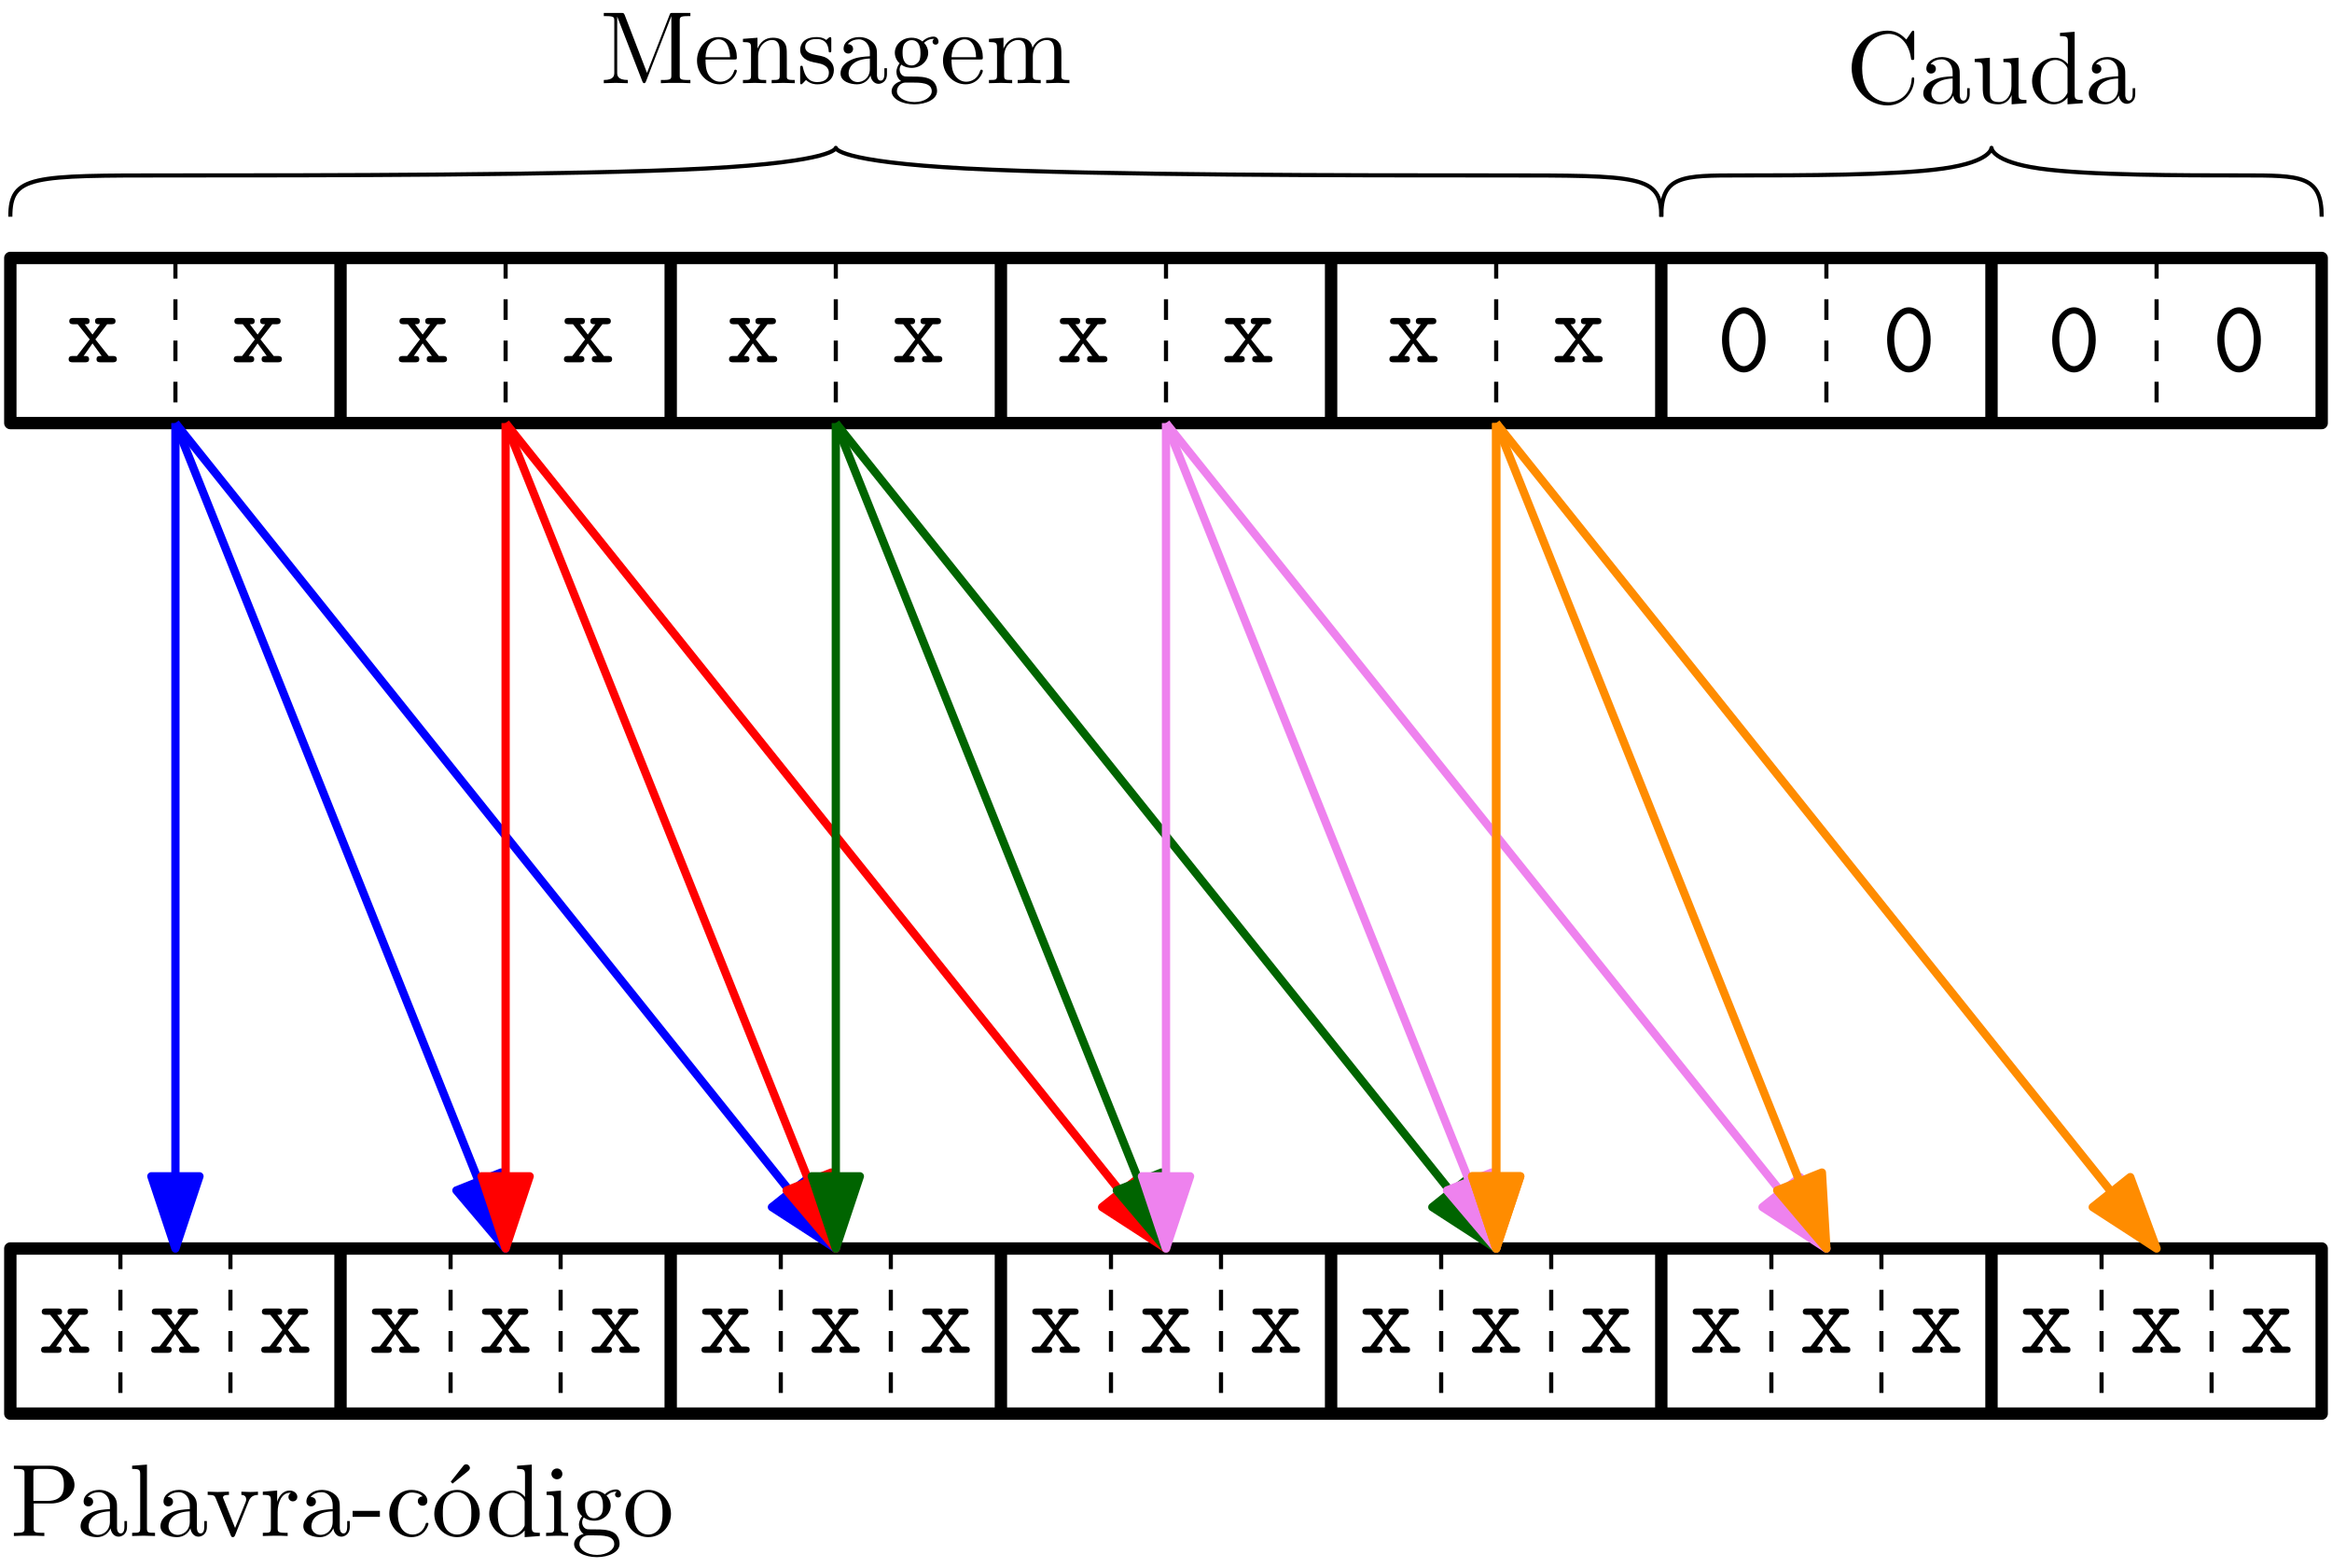 <?xml version="1.0" encoding="UTF-8"?>
<svg xmlns="http://www.w3.org/2000/svg" xmlns:xlink="http://www.w3.org/1999/xlink" width="226" height="152" viewBox="0 0 226 152">
<defs>
<g>
<g id="glyph-0-0">
<path d="M 8.766 0 L 8.766 -0.312 L 8.516 -0.312 C 7.75 -0.312 7.734 -0.422 7.734 -0.781 L 7.734 -6.031 C 7.734 -6.391 7.75 -6.5 8.516 -6.5 L 8.766 -6.5 L 8.766 -6.812 L 7.078 -6.812 C 6.812 -6.812 6.812 -6.797 6.75 -6.625 L 4.562 -1 L 2.406 -6.594 C 2.312 -6.812 2.281 -6.812 2.047 -6.812 L 0.375 -6.812 L 0.375 -6.5 L 0.609 -6.5 C 1.375 -6.5 1.391 -6.391 1.391 -6.031 L 1.391 -1.047 C 1.391 -0.781 1.391 -0.312 0.375 -0.312 L 0.375 0 L 1.531 -0.031 L 2.703 0 L 2.703 -0.312 C 1.672 -0.312 1.672 -0.781 1.672 -1.047 L 1.672 -6.422 L 1.688 -6.422 L 4.094 -0.219 C 4.141 -0.094 4.188 0 4.281 0 C 4.391 0 4.422 -0.078 4.469 -0.188 L 6.922 -6.5 L 6.922 -0.781 C 6.922 -0.422 6.906 -0.312 6.141 -0.312 L 5.906 -0.312 L 5.906 0 C 6.266 -0.031 6.953 -0.031 7.344 -0.031 C 7.719 -0.031 8.391 -0.031 8.766 0 Z M 8.766 0 "/>
</g>
<g id="glyph-0-1">
<path d="M 4.141 -1.188 C 4.141 -1.281 4.062 -1.312 4 -1.312 C 3.922 -1.312 3.891 -1.25 3.875 -1.172 C 3.531 -0.141 2.625 -0.141 2.531 -0.141 C 2.031 -0.141 1.641 -0.438 1.406 -0.812 C 1.109 -1.281 1.109 -1.938 1.109 -2.297 L 3.891 -2.297 C 4.109 -2.297 4.141 -2.297 4.141 -2.516 C 4.141 -3.5 3.594 -4.469 2.359 -4.469 C 1.203 -4.469 0.281 -3.438 0.281 -2.188 C 0.281 -0.859 1.328 0.109 2.469 0.109 C 3.688 0.109 4.141 -1 4.141 -1.188 Z M 3.484 -2.516 L 1.109 -2.516 C 1.172 -4 2.016 -4.25 2.359 -4.25 C 3.375 -4.25 3.484 -2.906 3.484 -2.516 Z M 3.484 -2.516 "/>
</g>
<g id="glyph-0-2">
<path d="M 5.328 0 L 5.328 -0.312 C 4.812 -0.312 4.562 -0.312 4.562 -0.609 L 4.562 -2.516 C 4.562 -3.375 4.562 -3.672 4.25 -4.031 C 4.109 -4.203 3.781 -4.406 3.203 -4.406 C 2.469 -4.406 2 -3.984 1.719 -3.359 L 1.719 -4.406 L 0.312 -4.297 L 0.312 -3.984 C 1.016 -3.984 1.094 -3.922 1.094 -3.422 L 1.094 -0.75 C 1.094 -0.312 0.984 -0.312 0.312 -0.312 L 0.312 0 L 1.453 -0.031 L 2.562 0 L 2.562 -0.312 C 1.891 -0.312 1.781 -0.312 1.781 -0.75 L 1.781 -2.594 C 1.781 -3.625 2.5 -4.188 3.125 -4.188 C 3.766 -4.188 3.875 -3.656 3.875 -3.078 L 3.875 -0.75 C 3.875 -0.312 3.766 -0.312 3.094 -0.312 L 3.094 0 L 4.219 -0.031 Z M 5.328 0 "/>
</g>
<g id="glyph-0-3">
<path d="M 3.594 -1.281 C 3.594 -1.797 3.297 -2.109 3.172 -2.219 C 2.844 -2.547 2.453 -2.625 2.031 -2.703 C 1.469 -2.812 0.812 -2.938 0.812 -3.516 C 0.812 -3.875 1.062 -4.281 1.922 -4.281 C 3.016 -4.281 3.078 -3.375 3.094 -3.078 C 3.094 -2.984 3.203 -2.984 3.203 -2.984 C 3.344 -2.984 3.344 -3.031 3.344 -3.219 L 3.344 -4.234 C 3.344 -4.391 3.344 -4.469 3.234 -4.469 C 3.188 -4.469 3.156 -4.469 3.031 -4.344 C 3 -4.312 2.906 -4.219 2.859 -4.188 C 2.484 -4.469 2.078 -4.469 1.922 -4.469 C 0.703 -4.469 0.328 -3.797 0.328 -3.234 C 0.328 -2.891 0.484 -2.609 0.75 -2.391 C 1.078 -2.141 1.359 -2.078 2.078 -1.938 C 2.297 -1.891 3.109 -1.734 3.109 -1.016 C 3.109 -0.516 2.766 -0.109 1.984 -0.109 C 1.141 -0.109 0.781 -0.672 0.594 -1.531 C 0.562 -1.656 0.562 -1.688 0.453 -1.688 C 0.328 -1.688 0.328 -1.625 0.328 -1.453 L 0.328 -0.125 C 0.328 0.047 0.328 0.109 0.438 0.109 C 0.484 0.109 0.5 0.094 0.688 -0.094 C 0.703 -0.109 0.703 -0.125 0.891 -0.312 C 1.328 0.094 1.781 0.109 1.984 0.109 C 3.125 0.109 3.594 -0.562 3.594 -1.281 Z M 3.594 -1.281 "/>
</g>
<g id="glyph-0-4">
<path d="M 4.812 -0.891 L 4.812 -1.453 L 4.562 -1.453 L 4.562 -0.891 C 4.562 -0.312 4.312 -0.25 4.203 -0.25 C 3.875 -0.25 3.844 -0.703 3.844 -0.75 L 3.844 -2.734 C 3.844 -3.156 3.844 -3.547 3.484 -3.922 C 3.094 -4.312 2.594 -4.469 2.109 -4.469 C 1.297 -4.469 0.609 -4 0.609 -3.344 C 0.609 -3.047 0.812 -2.875 1.062 -2.875 C 1.344 -2.875 1.531 -3.078 1.531 -3.328 C 1.531 -3.453 1.469 -3.781 1.016 -3.781 C 1.281 -4.141 1.781 -4.25 2.094 -4.25 C 2.578 -4.25 3.156 -3.859 3.156 -2.969 L 3.156 -2.609 C 2.641 -2.578 1.938 -2.547 1.312 -2.25 C 0.562 -1.906 0.312 -1.391 0.312 -0.953 C 0.312 -0.141 1.281 0.109 1.906 0.109 C 2.578 0.109 3.031 -0.297 3.219 -0.75 C 3.266 -0.359 3.531 0.062 4 0.062 C 4.203 0.062 4.812 -0.078 4.812 -0.891 Z M 3.156 -1.391 C 3.156 -0.453 2.438 -0.109 1.984 -0.109 C 1.5 -0.109 1.094 -0.453 1.094 -0.953 C 1.094 -1.5 1.5 -2.328 3.156 -2.391 Z M 3.156 -1.391 "/>
</g>
<g id="glyph-0-5">
<path d="M 4.828 -4.031 C 4.828 -4.203 4.719 -4.516 4.328 -4.516 C 4.125 -4.516 3.688 -4.453 3.266 -4.047 C 2.844 -4.375 2.438 -4.406 2.219 -4.406 C 1.281 -4.406 0.594 -3.719 0.594 -2.953 C 0.594 -2.516 0.812 -2.141 1.062 -1.922 C 0.938 -1.781 0.75 -1.453 0.75 -1.094 C 0.75 -0.781 0.891 -0.406 1.203 -0.203 C 0.594 -0.047 0.281 0.391 0.281 0.781 C 0.281 1.5 1.266 2.047 2.484 2.047 C 3.656 2.047 4.688 1.547 4.688 0.766 C 4.688 0.422 4.562 -0.094 4.047 -0.375 C 3.516 -0.641 2.938 -0.641 2.328 -0.641 C 2.078 -0.641 1.656 -0.641 1.578 -0.656 C 1.266 -0.703 1.062 -1 1.062 -1.328 C 1.062 -1.359 1.062 -1.594 1.219 -1.797 C 1.609 -1.516 2.031 -1.484 2.219 -1.484 C 3.141 -1.484 3.828 -2.172 3.828 -2.938 C 3.828 -3.312 3.672 -3.672 3.422 -3.906 C 3.781 -4.25 4.141 -4.297 4.312 -4.297 C 4.312 -4.297 4.391 -4.297 4.422 -4.281 C 4.312 -4.25 4.25 -4.141 4.25 -4.016 C 4.25 -3.844 4.391 -3.734 4.547 -3.734 C 4.641 -3.734 4.828 -3.797 4.828 -4.031 Z M 3.078 -2.953 C 3.078 -2.688 3.078 -2.359 2.922 -2.109 C 2.844 -2 2.609 -1.719 2.219 -1.719 C 1.344 -1.719 1.344 -2.719 1.344 -2.938 C 1.344 -3.203 1.359 -3.531 1.5 -3.781 C 1.578 -3.891 1.812 -4.172 2.219 -4.172 C 3.078 -4.172 3.078 -3.188 3.078 -2.953 Z M 4.172 0.781 C 4.172 1.328 3.469 1.828 2.5 1.828 C 1.484 1.828 0.797 1.312 0.797 0.781 C 0.797 0.328 1.172 -0.047 1.609 -0.062 L 2.203 -0.062 C 3.062 -0.062 4.172 -0.062 4.172 0.781 Z M 4.172 0.781 "/>
</g>
<g id="glyph-0-6">
<path d="M 8.109 0 L 8.109 -0.312 C 7.594 -0.312 7.344 -0.312 7.328 -0.609 L 7.328 -2.516 C 7.328 -3.375 7.328 -3.672 7.016 -4.031 C 6.875 -4.203 6.547 -4.406 5.969 -4.406 C 5.141 -4.406 4.688 -3.812 4.531 -3.422 C 4.391 -4.297 3.656 -4.406 3.203 -4.406 C 2.469 -4.406 2 -3.984 1.719 -3.359 L 1.719 -4.406 L 0.312 -4.297 L 0.312 -3.984 C 1.016 -3.984 1.094 -3.922 1.094 -3.422 L 1.094 -0.75 C 1.094 -0.312 0.984 -0.312 0.312 -0.312 L 0.312 0 L 1.453 -0.031 L 2.562 0 L 2.562 -0.312 C 1.891 -0.312 1.781 -0.312 1.781 -0.75 L 1.781 -2.594 C 1.781 -3.625 2.5 -4.188 3.125 -4.188 C 3.766 -4.188 3.875 -3.656 3.875 -3.078 L 3.875 -0.75 C 3.875 -0.312 3.766 -0.312 3.094 -0.312 L 3.094 0 L 4.219 -0.031 L 5.328 0 L 5.328 -0.312 C 4.672 -0.312 4.562 -0.312 4.562 -0.75 L 4.562 -2.594 C 4.562 -3.625 5.266 -4.188 5.906 -4.188 C 6.531 -4.188 6.641 -3.656 6.641 -3.078 L 6.641 -0.75 C 6.641 -0.312 6.531 -0.312 5.859 -0.312 L 5.859 0 L 6.984 -0.031 Z M 8.109 0 "/>
</g>
<g id="glyph-0-7">
<path d="M 6.219 -4.953 C 6.219 -5.938 5.234 -6.812 3.875 -6.812 L 0.344 -6.812 L 0.344 -6.5 L 0.594 -6.5 C 1.359 -6.5 1.375 -6.391 1.375 -6.031 L 1.375 -0.781 C 1.375 -0.422 1.359 -0.312 0.594 -0.312 L 0.344 -0.312 L 0.344 0 C 0.703 -0.031 1.438 -0.031 1.812 -0.031 C 2.188 -0.031 2.938 -0.031 3.297 0 L 3.297 -0.312 L 3.047 -0.312 C 2.281 -0.312 2.266 -0.422 2.266 -0.781 L 2.266 -3.156 L 3.953 -3.156 C 5.141 -3.156 6.219 -3.953 6.219 -4.953 Z M 5.188 -4.953 C 5.188 -4.484 5.188 -3.406 3.609 -3.406 L 2.234 -3.406 L 2.234 -6.094 C 2.234 -6.438 2.25 -6.5 2.719 -6.5 L 3.609 -6.5 C 5.188 -6.5 5.188 -5.438 5.188 -4.953 Z M 5.188 -4.953 "/>
</g>
<g id="glyph-0-8">
<path d="M 2.547 0 L 2.547 -0.312 C 1.875 -0.312 1.766 -0.312 1.766 -0.75 L 1.766 -6.922 L 0.328 -6.812 L 0.328 -6.5 C 1.031 -6.5 1.109 -6.438 1.109 -5.938 L 1.109 -0.75 C 1.109 -0.312 1 -0.312 0.328 -0.312 L 0.328 0 L 1.438 -0.031 Z M 2.547 0 "/>
</g>
<g id="glyph-0-9">
<path d="M 5.062 -3.984 L 5.062 -4.297 C 4.828 -4.281 4.547 -4.266 4.312 -4.266 L 3.453 -4.297 L 3.453 -3.984 C 3.812 -3.984 3.922 -3.75 3.922 -3.562 C 3.922 -3.469 3.906 -3.422 3.875 -3.312 L 2.844 -0.781 L 1.734 -3.562 C 1.672 -3.688 1.672 -3.734 1.672 -3.734 C 1.672 -3.984 2.062 -3.984 2.25 -3.984 L 2.25 -4.297 L 1.156 -4.266 C 0.891 -4.266 0.484 -4.281 0.188 -4.297 L 0.188 -3.984 C 0.812 -3.984 0.859 -3.922 0.984 -3.625 L 2.422 -0.078 C 2.484 0.062 2.5 0.109 2.625 0.109 C 2.766 0.109 2.797 0.016 2.844 -0.078 L 4.141 -3.312 C 4.234 -3.547 4.406 -3.984 5.062 -3.984 Z M 5.062 -3.984 "/>
</g>
<g id="glyph-0-10">
<path d="M 3.625 -3.797 C 3.625 -4.109 3.312 -4.406 2.891 -4.406 C 2.156 -4.406 1.797 -3.734 1.672 -3.312 L 1.672 -4.406 L 0.281 -4.297 L 0.281 -3.984 C 0.984 -3.984 1.062 -3.922 1.062 -3.422 L 1.062 -0.75 C 1.062 -0.312 0.953 -0.312 0.281 -0.312 L 0.281 0 L 1.422 -0.031 C 1.812 -0.031 2.281 -0.031 2.688 0 L 2.688 -0.312 L 2.469 -0.312 C 1.734 -0.312 1.719 -0.422 1.719 -0.781 L 1.719 -2.312 C 1.719 -3.297 2.141 -4.188 2.891 -4.188 C 2.953 -4.188 2.984 -4.188 3 -4.172 C 2.969 -4.172 2.766 -4.047 2.766 -3.781 C 2.766 -3.516 2.984 -3.359 3.203 -3.359 C 3.375 -3.359 3.625 -3.484 3.625 -3.797 Z M 3.625 -3.797 "/>
</g>
<g id="glyph-0-11">
<path d="M 2.75 -1.859 L 2.75 -2.438 L 0.109 -2.438 L 0.109 -1.859 Z M 2.75 -1.859 "/>
</g>
<g id="glyph-0-12">
<path d="M 4.141 -1.188 C 4.141 -1.281 4.031 -1.281 4 -1.281 C 3.922 -1.281 3.891 -1.25 3.875 -1.188 C 3.594 -0.266 2.938 -0.141 2.578 -0.141 C 2.047 -0.141 1.172 -0.562 1.172 -2.172 C 1.172 -3.797 1.984 -4.219 2.516 -4.219 C 2.609 -4.219 3.234 -4.203 3.578 -3.844 C 3.172 -3.812 3.109 -3.516 3.109 -3.391 C 3.109 -3.125 3.297 -2.938 3.562 -2.938 C 3.828 -2.938 4.031 -3.094 4.031 -3.406 C 4.031 -4.078 3.266 -4.469 2.5 -4.469 C 1.25 -4.469 0.344 -3.391 0.344 -2.156 C 0.344 -0.875 1.328 0.109 2.484 0.109 C 3.812 0.109 4.141 -1.094 4.141 -1.188 Z M 4.141 -1.188 "/>
</g>
<g id="glyph-0-13">
<path d="M 4.688 -2.141 C 4.688 -3.406 3.703 -4.469 2.5 -4.469 C 1.25 -4.469 0.281 -3.375 0.281 -2.141 C 0.281 -0.844 1.312 0.109 2.484 0.109 C 3.688 0.109 4.688 -0.875 4.688 -2.141 Z M 3.875 -2.219 C 3.875 -1.859 3.875 -1.312 3.656 -0.875 C 3.422 -0.422 2.984 -0.141 2.5 -0.141 C 2.062 -0.141 1.625 -0.344 1.359 -0.812 C 1.109 -1.25 1.109 -1.859 1.109 -2.219 C 1.109 -2.609 1.109 -3.141 1.344 -3.578 C 1.609 -4.031 2.078 -4.25 2.484 -4.25 C 2.922 -4.25 3.344 -4.031 3.609 -3.594 C 3.875 -3.172 3.875 -2.594 3.875 -2.219 Z M 3.734 -6.594 C 3.734 -6.781 3.547 -6.953 3.375 -6.953 C 3.219 -6.953 3.109 -6.844 3.078 -6.781 L 1.875 -5.266 L 2.047 -5.078 L 3.562 -6.297 C 3.656 -6.375 3.734 -6.484 3.734 -6.594 Z M 3.734 -6.594 "/>
</g>
<g id="glyph-0-14">
<path d="M 5.25 0 L 5.25 -0.312 C 4.562 -0.312 4.469 -0.375 4.469 -0.875 L 4.469 -6.922 L 3.047 -6.812 L 3.047 -6.5 C 3.734 -6.5 3.812 -6.438 3.812 -5.938 L 3.812 -3.781 C 3.531 -4.141 3.094 -4.406 2.562 -4.406 C 1.391 -4.406 0.344 -3.422 0.344 -2.141 C 0.344 -0.875 1.312 0.109 2.453 0.109 C 3.094 0.109 3.531 -0.234 3.781 -0.547 L 3.781 0.109 Z M 3.781 -1.172 C 3.781 -1 3.781 -0.984 3.672 -0.812 C 3.375 -0.328 2.938 -0.109 2.5 -0.109 C 2.047 -0.109 1.688 -0.375 1.453 -0.75 C 1.203 -1.156 1.172 -1.719 1.172 -2.141 C 1.172 -2.5 1.188 -3.094 1.469 -3.547 C 1.688 -3.859 2.062 -4.188 2.609 -4.188 C 2.953 -4.188 3.375 -4.031 3.672 -3.594 C 3.781 -3.422 3.781 -3.406 3.781 -3.219 Z M 3.781 -1.172 "/>
</g>
<g id="glyph-0-15">
<path d="M 2.469 0 L 2.469 -0.312 C 1.797 -0.312 1.766 -0.359 1.766 -0.75 L 1.766 -4.406 L 0.375 -4.297 L 0.375 -3.984 C 1.016 -3.984 1.109 -3.922 1.109 -3.438 L 1.109 -0.75 C 1.109 -0.312 1 -0.312 0.328 -0.312 L 0.328 0 L 1.422 -0.031 C 1.781 -0.031 2.125 -0.016 2.469 0 Z M 1.906 -6.016 C 1.906 -6.297 1.688 -6.547 1.391 -6.547 C 1.047 -6.547 0.844 -6.266 0.844 -6.016 C 0.844 -5.75 1.078 -5.5 1.375 -5.5 C 1.719 -5.5 1.906 -5.766 1.906 -6.016 Z M 1.906 -6.016 "/>
</g>
<g id="glyph-0-16">
<path d="M 4.688 -2.141 C 4.688 -3.406 3.703 -4.469 2.5 -4.469 C 1.25 -4.469 0.281 -3.375 0.281 -2.141 C 0.281 -0.844 1.312 0.109 2.484 0.109 C 3.688 0.109 4.688 -0.875 4.688 -2.141 Z M 3.875 -2.219 C 3.875 -1.859 3.875 -1.312 3.656 -0.875 C 3.422 -0.422 2.984 -0.141 2.5 -0.141 C 2.062 -0.141 1.625 -0.344 1.359 -0.812 C 1.109 -1.25 1.109 -1.859 1.109 -2.219 C 1.109 -2.609 1.109 -3.141 1.344 -3.578 C 1.609 -4.031 2.078 -4.25 2.484 -4.25 C 2.922 -4.25 3.344 -4.031 3.609 -3.594 C 3.875 -3.172 3.875 -2.594 3.875 -2.219 Z M 3.875 -2.219 "/>
</g>
<g id="glyph-0-17">
<path d="M 6.625 -2.328 C 6.625 -2.422 6.625 -2.5 6.5 -2.5 C 6.391 -2.5 6.391 -2.438 6.375 -2.328 C 6.297 -0.906 5.234 -0.094 4.141 -0.094 C 3.531 -0.094 1.578 -0.422 1.578 -3.406 C 1.578 -6.375 3.531 -6.719 4.141 -6.719 C 5.219 -6.719 6.109 -5.812 6.312 -4.359 C 6.328 -4.219 6.328 -4.188 6.469 -4.188 C 6.625 -4.188 6.625 -4.219 6.625 -4.422 L 6.625 -6.781 C 6.625 -6.953 6.625 -7.031 6.516 -7.031 C 6.484 -7.031 6.438 -7.031 6.359 -6.906 L 5.859 -6.172 C 5.5 -6.531 4.984 -7.031 4.031 -7.031 C 2.156 -7.031 0.562 -5.438 0.562 -3.406 C 0.562 -1.344 2.172 0.219 4.031 0.219 C 5.656 0.219 6.625 -1.172 6.625 -2.328 Z M 6.625 -2.328 "/>
</g>
<g id="glyph-0-18">
<path d="M 5.328 0 L 5.328 -0.312 C 4.641 -0.312 4.562 -0.375 4.562 -0.875 L 4.562 -4.406 L 3.094 -4.297 L 3.094 -3.984 C 3.781 -3.984 3.875 -3.922 3.875 -3.422 L 3.875 -1.656 C 3.875 -0.781 3.391 -0.109 2.656 -0.109 C 1.828 -0.109 1.781 -0.578 1.781 -1.094 L 1.781 -4.406 L 0.312 -4.297 L 0.312 -3.984 C 1.094 -3.984 1.094 -3.953 1.094 -3.078 L 1.094 -1.578 C 1.094 -0.797 1.094 0.109 2.609 0.109 C 3.172 0.109 3.609 -0.172 3.891 -0.781 L 3.891 0.109 Z M 5.328 0 "/>
</g>
<g id="glyph-1-0">
<path d="M 4.938 -0.297 C 4.938 -0.609 4.688 -0.609 4.531 -0.609 L 4.141 -0.609 L 2.859 -2.219 L 4 -3.688 L 4.391 -3.688 C 4.531 -3.688 4.812 -3.688 4.812 -3.984 C 4.812 -4.297 4.547 -4.297 4.391 -4.297 L 3.234 -4.297 C 3.078 -4.297 2.828 -4.297 2.828 -4 C 2.828 -3.688 3.047 -3.688 3.312 -3.688 L 2.578 -2.688 L 1.828 -3.688 C 2.078 -3.688 2.297 -3.688 2.297 -4 C 2.297 -4.297 2.047 -4.297 1.906 -4.297 L 0.734 -4.297 C 0.594 -4.297 0.328 -4.297 0.328 -3.984 C 0.328 -3.688 0.594 -3.688 0.734 -3.688 L 1.141 -3.688 L 2.312 -2.219 L 1.078 -0.609 L 0.672 -0.609 C 0.531 -0.609 0.266 -0.609 0.266 -0.297 C 0.266 0 0.531 0 0.672 0 L 1.844 0 C 2 0 2.25 0 2.25 -0.297 C 2.25 -0.609 2.031 -0.609 1.719 -0.609 L 2.578 -1.828 L 3.469 -0.609 C 3.188 -0.609 2.969 -0.609 2.969 -0.297 C 2.969 0 3.219 0 3.375 0 L 4.531 0 C 4.672 0 4.938 0 4.938 -0.297 Z M 4.938 -0.297 "/>
</g>
<g id="glyph-2-0">
<path d="M 4.719 -3.047 C 4.719 -4.891 3.703 -6.203 2.609 -6.203 C 1.5 -6.203 0.5 -4.859 0.5 -3.047 C 0.5 -1.203 1.516 0.109 2.609 0.109 C 3.734 0.109 4.719 -1.219 4.719 -3.047 Z M 4.031 -3.156 C 4.031 -1.672 3.391 -0.5 2.609 -0.5 C 1.828 -0.5 1.188 -1.672 1.188 -3.156 C 1.188 -4.609 1.875 -5.594 2.609 -5.594 C 3.344 -5.594 4.031 -4.609 4.031 -3.156 Z M 4.031 -3.156 "/>
</g>
</g>
</defs>
<path fill="none" stroke-width="0.4" stroke-linecap="butt" stroke-linejoin="round" stroke="rgb(0%, 0%, 0%)" stroke-opacity="1" stroke-dasharray="2" stroke-miterlimit="10" d="M 74.668 672 L 74.668 656 " transform="matrix(1, 0, 0, -1, -63, 793)"/>
<path fill="none" stroke-width="0.4" stroke-linecap="butt" stroke-linejoin="round" stroke="rgb(0%, 0%, 0%)" stroke-opacity="1" stroke-dasharray="2" stroke-miterlimit="10" d="M 85.332 672 L 85.332 656 " transform="matrix(1, 0, 0, -1, -63, 793)"/>
<path fill="none" stroke-width="1.2" stroke-linecap="butt" stroke-linejoin="round" stroke="rgb(0%, 0%, 0%)" stroke-opacity="1" stroke-miterlimit="10" d="M 64 768 L 64 752 L 288 752 L 288 768 Z M 64 768 " transform="matrix(1, 0, 0, -1, -63, 793)"/>
<path fill="none" stroke-width="1.2" stroke-linecap="butt" stroke-linejoin="round" stroke="rgb(0%, 0%, 0%)" stroke-opacity="1" stroke-miterlimit="10" d="M 96 768 L 96 752 " transform="matrix(1, 0, 0, -1, -63, 793)"/>
<path fill="none" stroke-width="1.2" stroke-linecap="butt" stroke-linejoin="round" stroke="rgb(0%, 0%, 0%)" stroke-opacity="1" stroke-miterlimit="10" d="M 128 768 L 128 752 " transform="matrix(1, 0, 0, -1, -63, 793)"/>
<path fill="none" stroke-width="1.2" stroke-linecap="butt" stroke-linejoin="round" stroke="rgb(0%, 0%, 0%)" stroke-opacity="1" stroke-miterlimit="10" d="M 160 768 L 160 752 " transform="matrix(1, 0, 0, -1, -63, 793)"/>
<path fill="none" stroke-width="1.2" stroke-linecap="butt" stroke-linejoin="round" stroke="rgb(0%, 0%, 0%)" stroke-opacity="1" stroke-miterlimit="10" d="M 192 768 L 192 752 " transform="matrix(1, 0, 0, -1, -63, 793)"/>
<path fill="none" stroke-width="0.4" stroke-linecap="butt" stroke-linejoin="round" stroke="rgb(0%, 0%, 0%)" stroke-opacity="1" stroke-dasharray="2" stroke-miterlimit="10" d="M 80 768 L 80 752 " transform="matrix(1, 0, 0, -1, -63, 793)"/>
<path fill="none" stroke-width="0.4" stroke-linecap="butt" stroke-linejoin="round" stroke="rgb(0%, 0%, 0%)" stroke-opacity="1" stroke-dasharray="2" stroke-miterlimit="10" d="M 112 768 L 112 752 " transform="matrix(1, 0, 0, -1, -63, 793)"/>
<path fill="none" stroke-width="0.4" stroke-linecap="butt" stroke-linejoin="round" stroke="rgb(0%, 0%, 0%)" stroke-opacity="1" stroke-dasharray="2" stroke-miterlimit="10" d="M 144 768 L 144 752 " transform="matrix(1, 0, 0, -1, -63, 793)"/>
<path fill="none" stroke-width="0.4" stroke-linecap="butt" stroke-linejoin="round" stroke="rgb(0%, 0%, 0%)" stroke-opacity="1" stroke-dasharray="2" stroke-miterlimit="10" d="M 176 768 L 176 752 " transform="matrix(1, 0, 0, -1, -63, 793)"/>
<path fill="none" stroke-width="0.4" stroke-linecap="butt" stroke-linejoin="round" stroke="rgb(0%, 0%, 0%)" stroke-opacity="1" stroke-dasharray="2" stroke-miterlimit="10" d="M 208 768 L 208 752 " transform="matrix(1, 0, 0, -1, -63, 793)"/>
<path fill="none" stroke-width="1.2" stroke-linecap="butt" stroke-linejoin="round" stroke="rgb(0%, 0%, 0%)" stroke-opacity="1" stroke-miterlimit="10" d="M 64 672 L 64 656 L 288 656 L 288 672 Z M 64 672 " transform="matrix(1, 0, 0, -1, -63, 793)"/>
<path fill="none" stroke-width="1.2" stroke-linecap="butt" stroke-linejoin="round" stroke="rgb(0%, 0%, 0%)" stroke-opacity="1" stroke-miterlimit="10" d="M 96 672 L 96 656 " transform="matrix(1, 0, 0, -1, -63, 793)"/>
<path fill="none" stroke-width="1.2" stroke-linecap="butt" stroke-linejoin="round" stroke="rgb(0%, 0%, 0%)" stroke-opacity="1" stroke-miterlimit="10" d="M 128 672 L 128 656 " transform="matrix(1, 0, 0, -1, -63, 793)"/>
<path fill="none" stroke-width="1.2" stroke-linecap="butt" stroke-linejoin="round" stroke="rgb(0%, 0%, 0%)" stroke-opacity="1" stroke-miterlimit="10" d="M 160 672 L 160 656 " transform="matrix(1, 0, 0, -1, -63, 793)"/>
<path fill="none" stroke-width="1.2" stroke-linecap="butt" stroke-linejoin="round" stroke="rgb(0%, 0%, 0%)" stroke-opacity="1" stroke-miterlimit="10" d="M 192 672 L 192 656 " transform="matrix(1, 0, 0, -1, -63, 793)"/>
<path fill="none" stroke-width="0.4" stroke-linecap="butt" stroke-linejoin="round" stroke="rgb(0%, 0%, 0%)" stroke-opacity="1" stroke-dasharray="2" stroke-miterlimit="10" d="M 106.668 672 L 106.668 656 " transform="matrix(1, 0, 0, -1, -63, 793)"/>
<path fill="none" stroke-width="0.4" stroke-linecap="butt" stroke-linejoin="round" stroke="rgb(0%, 0%, 0%)" stroke-opacity="1" stroke-dasharray="2" stroke-miterlimit="10" d="M 117.332 672 L 117.332 656 " transform="matrix(1, 0, 0, -1, -63, 793)"/>
<path fill="none" stroke-width="0.4" stroke-linecap="butt" stroke-linejoin="round" stroke="rgb(0%, 0%, 0%)" stroke-opacity="1" stroke-dasharray="2" stroke-miterlimit="10" d="M 138.668 672 L 138.668 656 " transform="matrix(1, 0, 0, -1, -63, 793)"/>
<path fill="none" stroke-width="0.4" stroke-linecap="butt" stroke-linejoin="round" stroke="rgb(0%, 0%, 0%)" stroke-opacity="1" stroke-dasharray="2" stroke-miterlimit="10" d="M 149.332 672 L 149.332 656 " transform="matrix(1, 0, 0, -1, -63, 793)"/>
<path fill="none" stroke-width="0.4" stroke-linecap="butt" stroke-linejoin="round" stroke="rgb(0%, 0%, 0%)" stroke-opacity="1" stroke-dasharray="2" stroke-miterlimit="10" d="M 170.668 672 L 170.668 656 " transform="matrix(1, 0, 0, -1, -63, 793)"/>
<path fill="none" stroke-width="0.4" stroke-linecap="butt" stroke-linejoin="round" stroke="rgb(0%, 0%, 0%)" stroke-opacity="1" stroke-dasharray="2" stroke-miterlimit="10" d="M 181.332 672 L 181.332 656 " transform="matrix(1, 0, 0, -1, -63, 793)"/>
<path fill="none" stroke-width="0.4" stroke-linecap="butt" stroke-linejoin="round" stroke="rgb(0%, 0%, 0%)" stroke-opacity="1" stroke-dasharray="2" stroke-miterlimit="10" d="M 202.668 672 L 202.668 656 " transform="matrix(1, 0, 0, -1, -63, 793)"/>
<path fill="none" stroke-width="0.4" stroke-linecap="butt" stroke-linejoin="round" stroke="rgb(0%, 0%, 0%)" stroke-opacity="1" stroke-dasharray="2" stroke-miterlimit="10" d="M 213.332 672 L 213.332 656 " transform="matrix(1, 0, 0, -1, -63, 793)"/>
<g fill="rgb(0%, 0%, 0%)" fill-opacity="1">
<use xlink:href="#glyph-0-0" x="58.141" y="8.063"/>
<use xlink:href="#glyph-0-1" x="67.267" y="8.063"/>
<use xlink:href="#glyph-0-2" x="71.69" y="8.063"/>
<use xlink:href="#glyph-0-3" x="77.219" y="8.063"/>
<use xlink:href="#glyph-0-4" x="81.145" y="8.063"/>
<use xlink:href="#glyph-0-5" x="86.126" y="8.063"/>
<use xlink:href="#glyph-0-1" x="91.107" y="8.063"/>
<use xlink:href="#glyph-0-6" x="95.531" y="8.063"/>
</g>
<g fill="rgb(0%, 0%, 0%)" fill-opacity="1">
<use xlink:href="#glyph-0-7" x="1" y="148.863"/>
<use xlink:href="#glyph-0-4" x="7.496" y="148.863"/>
<use xlink:href="#glyph-0-8" x="12.477" y="148.863"/>
<use xlink:href="#glyph-0-4" x="15.237" y="148.863"/>
<use xlink:href="#glyph-0-9" x="19.939" y="148.863"/>
<use xlink:href="#glyph-0-10" x="25.189" y="148.863"/>
<use xlink:href="#glyph-0-4" x="29.085" y="148.863"/>
<use xlink:href="#glyph-0-11" x="34.066" y="148.863"/>
<use xlink:href="#glyph-0-12" x="37.383" y="148.863"/>
<use xlink:href="#glyph-0-13" x="41.807" y="148.863"/>
<use xlink:href="#glyph-0-14" x="47.067" y="148.863"/>
<use xlink:href="#glyph-0-15" x="52.596" y="148.863"/>
<use xlink:href="#glyph-0-5" x="55.356" y="148.863"/>
<use xlink:href="#glyph-0-16" x="60.337" y="148.863"/>
</g>
<g fill="rgb(0%, 0%, 0%)" fill-opacity="1">
<use xlink:href="#glyph-1-0" x="6.385" y="35.111"/>
</g>
<g fill="rgb(0%, 0%, 0%)" fill-opacity="1">
<use xlink:href="#glyph-1-0" x="22.385" y="35.111"/>
</g>
<g fill="rgb(0%, 0%, 0%)" fill-opacity="1">
<use xlink:href="#glyph-1-0" x="38.385" y="35.111"/>
</g>
<g fill="rgb(0%, 0%, 0%)" fill-opacity="1">
<use xlink:href="#glyph-1-0" x="54.385" y="35.111"/>
</g>
<g fill="rgb(0%, 0%, 0%)" fill-opacity="1">
<use xlink:href="#glyph-1-0" x="70.385" y="35.111"/>
</g>
<g fill="rgb(0%, 0%, 0%)" fill-opacity="1">
<use xlink:href="#glyph-1-0" x="86.385" y="35.111"/>
</g>
<g fill="rgb(0%, 0%, 0%)" fill-opacity="1">
<use xlink:href="#glyph-1-0" x="102.385" y="35.111"/>
</g>
<g fill="rgb(0%, 0%, 0%)" fill-opacity="1">
<use xlink:href="#glyph-1-0" x="118.385" y="35.111"/>
</g>
<g fill="rgb(0%, 0%, 0%)" fill-opacity="1">
<use xlink:href="#glyph-1-0" x="134.385" y="35.111"/>
</g>
<g fill="rgb(0%, 0%, 0%)" fill-opacity="1">
<use xlink:href="#glyph-1-0" x="150.385" y="35.111"/>
</g>
<g fill="rgb(0%, 0%, 0%)" fill-opacity="1">
<use xlink:href="#glyph-1-0" x="14.385" y="131.111"/>
</g>
<g fill="rgb(0%, 0%, 0%)" fill-opacity="1">
<use xlink:href="#glyph-1-0" x="3.718" y="131.111"/>
</g>
<g fill="rgb(0%, 0%, 0%)" fill-opacity="1">
<use xlink:href="#glyph-1-0" x="25.052" y="131.111"/>
</g>
<g fill="rgb(0%, 0%, 0%)" fill-opacity="1">
<use xlink:href="#glyph-1-0" x="46.385" y="131.111"/>
</g>
<g fill="rgb(0%, 0%, 0%)" fill-opacity="1">
<use xlink:href="#glyph-1-0" x="35.718" y="131.111"/>
</g>
<g fill="rgb(0%, 0%, 0%)" fill-opacity="1">
<use xlink:href="#glyph-1-0" x="57.052" y="131.111"/>
</g>
<g fill="rgb(0%, 0%, 0%)" fill-opacity="1">
<use xlink:href="#glyph-1-0" x="78.385" y="131.111"/>
</g>
<g fill="rgb(0%, 0%, 0%)" fill-opacity="1">
<use xlink:href="#glyph-1-0" x="67.718" y="131.111"/>
</g>
<g fill="rgb(0%, 0%, 0%)" fill-opacity="1">
<use xlink:href="#glyph-1-0" x="89.052" y="131.111"/>
</g>
<g fill="rgb(0%, 0%, 0%)" fill-opacity="1">
<use xlink:href="#glyph-1-0" x="110.385" y="131.111"/>
</g>
<g fill="rgb(0%, 0%, 0%)" fill-opacity="1">
<use xlink:href="#glyph-1-0" x="99.718" y="131.111"/>
</g>
<g fill="rgb(0%, 0%, 0%)" fill-opacity="1">
<use xlink:href="#glyph-1-0" x="121.052" y="131.111"/>
</g>
<g fill="rgb(0%, 0%, 0%)" fill-opacity="1">
<use xlink:href="#glyph-1-0" x="142.385" y="131.111"/>
</g>
<g fill="rgb(0%, 0%, 0%)" fill-opacity="1">
<use xlink:href="#glyph-1-0" x="131.718" y="131.111"/>
</g>
<g fill="rgb(0%, 0%, 0%)" fill-opacity="1">
<use xlink:href="#glyph-1-0" x="153.052" y="131.111"/>
</g>
<path fill="none" stroke-width="0.8" stroke-linecap="butt" stroke-linejoin="round" stroke="rgb(0%, 0%, 100%)" stroke-opacity="1" stroke-miterlimit="10" d="M 80 752 L 80 672 " transform="matrix(1, 0, 0, -1, -63, 793)"/>
<path fill-rule="evenodd" fill="rgb(0%, 0%, 100%)" fill-opacity="1" stroke-width="0.8" stroke-linecap="butt" stroke-linejoin="round" stroke="rgb(0%, 0%, 100%)" stroke-opacity="1" stroke-miterlimit="10" d="M 80 672 L 82.332 679 L 77.668 679 Z M 80 672 " transform="matrix(1, 0, 0, -1, -63, 793)"/>
<path fill="none" stroke-width="0.8" stroke-linecap="butt" stroke-linejoin="round" stroke="rgb(0%, 0%, 100%)" stroke-opacity="1" stroke-miterlimit="10" d="M 80 752 L 112 672 " transform="matrix(1, 0, 0, -1, -63, 793)"/>
<path fill-rule="evenodd" fill="rgb(0%, 0%, 100%)" fill-opacity="1" stroke-width="0.8" stroke-linecap="butt" stroke-linejoin="round" stroke="rgb(0%, 0%, 100%)" stroke-opacity="1" stroke-miterlimit="10" d="M 112 672 L 111.566 679.363 L 107.234 677.633 Z M 112 672 " transform="matrix(1, 0, 0, -1, -63, 793)"/>
<path fill="none" stroke-width="0.8" stroke-linecap="butt" stroke-linejoin="round" stroke="rgb(0%, 0%, 100%)" stroke-opacity="1" stroke-miterlimit="10" d="M 80 752 L 144 672 " transform="matrix(1, 0, 0, -1, -63, 793)"/>
<path fill-rule="evenodd" fill="rgb(0%, 0%, 100%)" fill-opacity="1" stroke-width="0.8" stroke-linecap="butt" stroke-linejoin="round" stroke="rgb(0%, 0%, 100%)" stroke-opacity="1" stroke-miterlimit="10" d="M 144 672 L 141.449 678.922 L 137.809 676.012 Z M 144 672 " transform="matrix(1, 0, 0, -1, -63, 793)"/>
<path fill="none" stroke-width="0.8" stroke-linecap="butt" stroke-linejoin="round" stroke="rgb(100%, 0%, 0%)" stroke-opacity="1" stroke-miterlimit="10" d="M 112 752 L 112 672 " transform="matrix(1, 0, 0, -1, -63, 793)"/>
<path fill-rule="evenodd" fill="rgb(100%, 0%, 0%)" fill-opacity="1" stroke-width="0.8" stroke-linecap="butt" stroke-linejoin="round" stroke="rgb(100%, 0%, 0%)" stroke-opacity="1" stroke-miterlimit="10" d="M 112 672 L 114.332 679 L 109.668 679 Z M 112 672 " transform="matrix(1, 0, 0, -1, -63, 793)"/>
<path fill="none" stroke-width="0.8" stroke-linecap="butt" stroke-linejoin="round" stroke="rgb(100%, 0%, 0%)" stroke-opacity="1" stroke-miterlimit="10" d="M 112 752 L 144 672 " transform="matrix(1, 0, 0, -1, -63, 793)"/>
<path fill-rule="evenodd" fill="rgb(100%, 0%, 0%)" fill-opacity="1" stroke-width="0.8" stroke-linecap="butt" stroke-linejoin="round" stroke="rgb(100%, 0%, 0%)" stroke-opacity="1" stroke-miterlimit="10" d="M 144 672 L 143.566 679.363 L 139.234 677.633 Z M 144 672 " transform="matrix(1, 0, 0, -1, -63, 793)"/>
<path fill="none" stroke-width="0.8" stroke-linecap="butt" stroke-linejoin="round" stroke="rgb(100%, 0%, 0%)" stroke-opacity="1" stroke-miterlimit="10" d="M 112 752 L 176 672 " transform="matrix(1, 0, 0, -1, -63, 793)"/>
<path fill-rule="evenodd" fill="rgb(100%, 0%, 0%)" fill-opacity="1" stroke-width="0.8" stroke-linecap="butt" stroke-linejoin="round" stroke="rgb(100%, 0%, 0%)" stroke-opacity="1" stroke-miterlimit="10" d="M 176 672 L 173.449 678.922 L 169.809 676.012 Z M 176 672 " transform="matrix(1, 0, 0, -1, -63, 793)"/>
<path fill="none" stroke-width="0.8" stroke-linecap="butt" stroke-linejoin="round" stroke="rgb(0%, 39.2%, 0%)" stroke-opacity="1" stroke-miterlimit="10" d="M 144 752 L 144 672 " transform="matrix(1, 0, 0, -1, -63, 793)"/>
<path fill-rule="evenodd" fill="rgb(0%, 39.2%, 0%)" fill-opacity="1" stroke-width="0.8" stroke-linecap="butt" stroke-linejoin="round" stroke="rgb(0%, 39.2%, 0%)" stroke-opacity="1" stroke-miterlimit="10" d="M 144 672 L 146.332 679 L 141.668 679 Z M 144 672 " transform="matrix(1, 0, 0, -1, -63, 793)"/>
<path fill="none" stroke-width="0.8" stroke-linecap="butt" stroke-linejoin="round" stroke="rgb(0%, 39.2%, 0%)" stroke-opacity="1" stroke-miterlimit="10" d="M 144 752 L 176 672 " transform="matrix(1, 0, 0, -1, -63, 793)"/>
<path fill-rule="evenodd" fill="rgb(0%, 39.2%, 0%)" fill-opacity="1" stroke-width="0.8" stroke-linecap="butt" stroke-linejoin="round" stroke="rgb(0%, 39.2%, 0%)" stroke-opacity="1" stroke-miterlimit="10" d="M 176 672 L 175.566 679.363 L 171.234 677.633 Z M 176 672 " transform="matrix(1, 0, 0, -1, -63, 793)"/>
<path fill="none" stroke-width="0.8" stroke-linecap="butt" stroke-linejoin="round" stroke="rgb(0%, 39.2%, 0%)" stroke-opacity="1" stroke-miterlimit="10" d="M 144 752 L 208 672 " transform="matrix(1, 0, 0, -1, -63, 793)"/>
<path fill-rule="evenodd" fill="rgb(0%, 39.2%, 0%)" fill-opacity="1" stroke-width="0.8" stroke-linecap="butt" stroke-linejoin="round" stroke="rgb(0%, 39.2%, 0%)" stroke-opacity="1" stroke-miterlimit="10" d="M 208 672 L 205.449 678.922 L 201.809 676.012 Z M 208 672 " transform="matrix(1, 0, 0, -1, -63, 793)"/>
<path fill="none" stroke-width="0.8" stroke-linecap="butt" stroke-linejoin="round" stroke="rgb(93.3%, 51%, 93.3%)" stroke-opacity="1" stroke-miterlimit="10" d="M 176 752 L 176 672 " transform="matrix(1, 0, 0, -1, -63, 793)"/>
<path fill-rule="evenodd" fill="rgb(93.3%, 51%, 93.3%)" fill-opacity="1" stroke-width="0.8" stroke-linecap="butt" stroke-linejoin="round" stroke="rgb(93.3%, 51%, 93.3%)" stroke-opacity="1" stroke-miterlimit="10" d="M 176 672 L 178.332 679 L 173.668 679 Z M 176 672 " transform="matrix(1, 0, 0, -1, -63, 793)"/>
<path fill="none" stroke-width="0.8" stroke-linecap="butt" stroke-linejoin="round" stroke="rgb(93.3%, 51%, 93.3%)" stroke-opacity="1" stroke-miterlimit="10" d="M 176 752 L 208 672 " transform="matrix(1, 0, 0, -1, -63, 793)"/>
<path fill-rule="evenodd" fill="rgb(93.3%, 51%, 93.3%)" fill-opacity="1" stroke-width="0.8" stroke-linecap="butt" stroke-linejoin="round" stroke="rgb(93.3%, 51%, 93.3%)" stroke-opacity="1" stroke-miterlimit="10" d="M 208 672 L 207.566 679.363 L 203.234 677.633 Z M 208 672 " transform="matrix(1, 0, 0, -1, -63, 793)"/>
<path fill="none" stroke-width="0.8" stroke-linecap="butt" stroke-linejoin="round" stroke="rgb(100%, 54.9%, 0%)" stroke-opacity="1" stroke-miterlimit="10" d="M 208 752 L 208 672 " transform="matrix(1, 0, 0, -1, -63, 793)"/>
<path fill-rule="evenodd" fill="rgb(100%, 54.9%, 0%)" fill-opacity="1" stroke-width="0.8" stroke-linecap="butt" stroke-linejoin="round" stroke="rgb(100%, 54.9%, 0%)" stroke-opacity="1" stroke-miterlimit="10" d="M 208 672 L 210.332 679 L 205.668 679 Z M 208 672 " transform="matrix(1, 0, 0, -1, -63, 793)"/>
<path fill="none" stroke-width="1.2" stroke-linecap="butt" stroke-linejoin="round" stroke="rgb(0%, 0%, 0%)" stroke-opacity="1" stroke-miterlimit="10" d="M 224 768 L 224 752 " transform="matrix(1, 0, 0, -1, -63, 793)"/>
<path fill="none" stroke-width="1.2" stroke-linecap="butt" stroke-linejoin="round" stroke="rgb(0%, 0%, 0%)" stroke-opacity="1" stroke-miterlimit="10" d="M 256 768 L 256 752 " transform="matrix(1, 0, 0, -1, -63, 793)"/>
<path fill="none" stroke-width="0.4" stroke-linecap="butt" stroke-linejoin="round" stroke="rgb(0%, 0%, 0%)" stroke-opacity="1" stroke-dasharray="2" stroke-miterlimit="10" d="M 240 768 L 240 752 " transform="matrix(1, 0, 0, -1, -63, 793)"/>
<path fill="none" stroke-width="0.4" stroke-linecap="butt" stroke-linejoin="round" stroke="rgb(0%, 0%, 0%)" stroke-opacity="1" stroke-dasharray="2" stroke-miterlimit="10" d="M 272 768 L 272 752 " transform="matrix(1, 0, 0, -1, -63, 793)"/>
<g fill="rgb(0%, 0%, 0%)" fill-opacity="1">
<use xlink:href="#glyph-2-0" x="166.385" y="35.984"/>
</g>
<g fill="rgb(0%, 0%, 0%)" fill-opacity="1">
<use xlink:href="#glyph-2-0" x="182.385" y="35.984"/>
</g>
<g fill="rgb(0%, 0%, 0%)" fill-opacity="1">
<use xlink:href="#glyph-2-0" x="198.385" y="35.984"/>
</g>
<g fill="rgb(0%, 0%, 0%)" fill-opacity="1">
<use xlink:href="#glyph-2-0" x="214.385" y="35.984"/>
</g>
<path fill="none" stroke-width="1.2" stroke-linecap="butt" stroke-linejoin="round" stroke="rgb(0%, 0%, 0%)" stroke-opacity="1" stroke-miterlimit="10" d="M 224 672 L 224 656 " transform="matrix(1, 0, 0, -1, -63, 793)"/>
<path fill="none" stroke-width="1.2" stroke-linecap="butt" stroke-linejoin="round" stroke="rgb(0%, 0%, 0%)" stroke-opacity="1" stroke-miterlimit="10" d="M 256 672 L 256 656 " transform="matrix(1, 0, 0, -1, -63, 793)"/>
<path fill="none" stroke-width="0.4" stroke-linecap="butt" stroke-linejoin="round" stroke="rgb(0%, 0%, 0%)" stroke-opacity="1" stroke-dasharray="2" stroke-miterlimit="10" d="M 234.668 672 L 234.668 656 " transform="matrix(1, 0, 0, -1, -63, 793)"/>
<path fill="none" stroke-width="0.4" stroke-linecap="butt" stroke-linejoin="round" stroke="rgb(0%, 0%, 0%)" stroke-opacity="1" stroke-dasharray="2" stroke-miterlimit="10" d="M 245.332 672 L 245.332 656 " transform="matrix(1, 0, 0, -1, -63, 793)"/>
<path fill="none" stroke-width="0.4" stroke-linecap="butt" stroke-linejoin="round" stroke="rgb(0%, 0%, 0%)" stroke-opacity="1" stroke-dasharray="2" stroke-miterlimit="10" d="M 266.668 672 L 266.668 656 " transform="matrix(1, 0, 0, -1, -63, 793)"/>
<path fill="none" stroke-width="0.4" stroke-linecap="butt" stroke-linejoin="round" stroke="rgb(0%, 0%, 0%)" stroke-opacity="1" stroke-dasharray="2" stroke-miterlimit="10" d="M 277.332 672 L 277.332 656 " transform="matrix(1, 0, 0, -1, -63, 793)"/>
<g fill="rgb(0%, 0%, 0%)" fill-opacity="1">
<use xlink:href="#glyph-1-0" x="174.385" y="131.111"/>
</g>
<g fill="rgb(0%, 0%, 0%)" fill-opacity="1">
<use xlink:href="#glyph-1-0" x="163.718" y="131.111"/>
</g>
<g fill="rgb(0%, 0%, 0%)" fill-opacity="1">
<use xlink:href="#glyph-1-0" x="185.052" y="131.111"/>
</g>
<g fill="rgb(0%, 0%, 0%)" fill-opacity="1">
<use xlink:href="#glyph-1-0" x="206.385" y="131.111"/>
</g>
<g fill="rgb(0%, 0%, 0%)" fill-opacity="1">
<use xlink:href="#glyph-1-0" x="195.718" y="131.111"/>
</g>
<g fill="rgb(0%, 0%, 0%)" fill-opacity="1">
<use xlink:href="#glyph-1-0" x="217.052" y="131.111"/>
</g>
<g fill="rgb(0%, 0%, 0%)" fill-opacity="1">
<use xlink:href="#glyph-0-17" x="178.887" y="10"/>
<use xlink:href="#glyph-0-4" x="186.079" y="10"/>
<use xlink:href="#glyph-0-18" x="191.061" y="10"/>
<use xlink:href="#glyph-0-14" x="196.59" y="10"/>
<use xlink:href="#glyph-0-4" x="202.119" y="10"/>
</g>
<path fill="none" stroke-width="0.4" stroke-linecap="butt" stroke-linejoin="round" stroke="rgb(0%, 0%, 0%)" stroke-opacity="1" stroke-miterlimit="10" d="M 288 772 C 288 776 286 776 280.332 776 C 274.668 776 265.332 776 260.668 776.668 C 256 777.332 256 778.668 256 778.668 C 256 778.668 256 777.332 251.332 776.668 C 246.668 776 237.332 776 231.668 776 C 226 776 224 776 224 772 " transform="matrix(1, 0, 0, -1, -63, 793)"/>
<path fill="none" stroke-width="0.4" stroke-linecap="butt" stroke-linejoin="round" stroke="rgb(0%, 0%, 0%)" stroke-opacity="1" stroke-miterlimit="10" d="M 64 772 C 64 776 66 776 79.668 776 C 93.332 776 118.668 776 131.332 776.668 C 144 777.332 144 778.668 144 778.668 C 144 778.668 144 777.332 156.668 776.668 C 169.332 776 194.668 776 208.332 776 C 222 776 224 776 224 772 " transform="matrix(1, 0, 0, -1, -63, 793)"/>
<path fill="none" stroke-width="0.8" stroke-linecap="butt" stroke-linejoin="round" stroke="rgb(93.3%, 51%, 93.3%)" stroke-opacity="1" stroke-miterlimit="10" d="M 176 752 L 240 672 " transform="matrix(1, 0, 0, -1, -63, 793)"/>
<path fill-rule="evenodd" fill="rgb(93.3%, 51%, 93.3%)" fill-opacity="1" stroke-width="0.8" stroke-linecap="butt" stroke-linejoin="round" stroke="rgb(93.3%, 51%, 93.3%)" stroke-opacity="1" stroke-miterlimit="10" d="M 240 672 L 237.449 678.922 L 233.809 676.012 Z M 240 672 " transform="matrix(1, 0, 0, -1, -63, 793)"/>
<path fill="none" stroke-width="0.8" stroke-linecap="butt" stroke-linejoin="round" stroke="rgb(100%, 54.9%, 0%)" stroke-opacity="1" stroke-miterlimit="10" d="M 208 752 L 208 672 " transform="matrix(1, 0, 0, -1, -63, 793)"/>
<path fill-rule="evenodd" fill="rgb(100%, 54.9%, 0%)" fill-opacity="1" stroke-width="0.8" stroke-linecap="butt" stroke-linejoin="round" stroke="rgb(100%, 54.9%, 0%)" stroke-opacity="1" stroke-miterlimit="10" d="M 208 672 L 210.332 679 L 205.668 679 Z M 208 672 " transform="matrix(1, 0, 0, -1, -63, 793)"/>
<path fill="none" stroke-width="0.8" stroke-linecap="butt" stroke-linejoin="round" stroke="rgb(100%, 54.9%, 0%)" stroke-opacity="1" stroke-miterlimit="10" d="M 208 752 L 240 672 " transform="matrix(1, 0, 0, -1, -63, 793)"/>
<path fill-rule="evenodd" fill="rgb(100%, 54.9%, 0%)" fill-opacity="1" stroke-width="0.8" stroke-linecap="butt" stroke-linejoin="round" stroke="rgb(100%, 54.9%, 0%)" stroke-opacity="1" stroke-miterlimit="10" d="M 240 672 L 239.566 679.363 L 235.234 677.633 Z M 240 672 " transform="matrix(1, 0, 0, -1, -63, 793)"/>
<path fill="none" stroke-width="0.8" stroke-linecap="butt" stroke-linejoin="round" stroke="rgb(100%, 54.9%, 0%)" stroke-opacity="1" stroke-miterlimit="10" d="M 208 752 L 272 672 " transform="matrix(1, 0, 0, -1, -63, 793)"/>
<path fill-rule="evenodd" fill="rgb(100%, 54.9%, 0%)" fill-opacity="1" stroke-width="0.8" stroke-linecap="butt" stroke-linejoin="round" stroke="rgb(100%, 54.9%, 0%)" stroke-opacity="1" stroke-miterlimit="10" d="M 272 672 L 269.449 678.922 L 265.809 676.012 Z M 272 672 " transform="matrix(1, 0, 0, -1, -63, 793)"/>
</svg>
